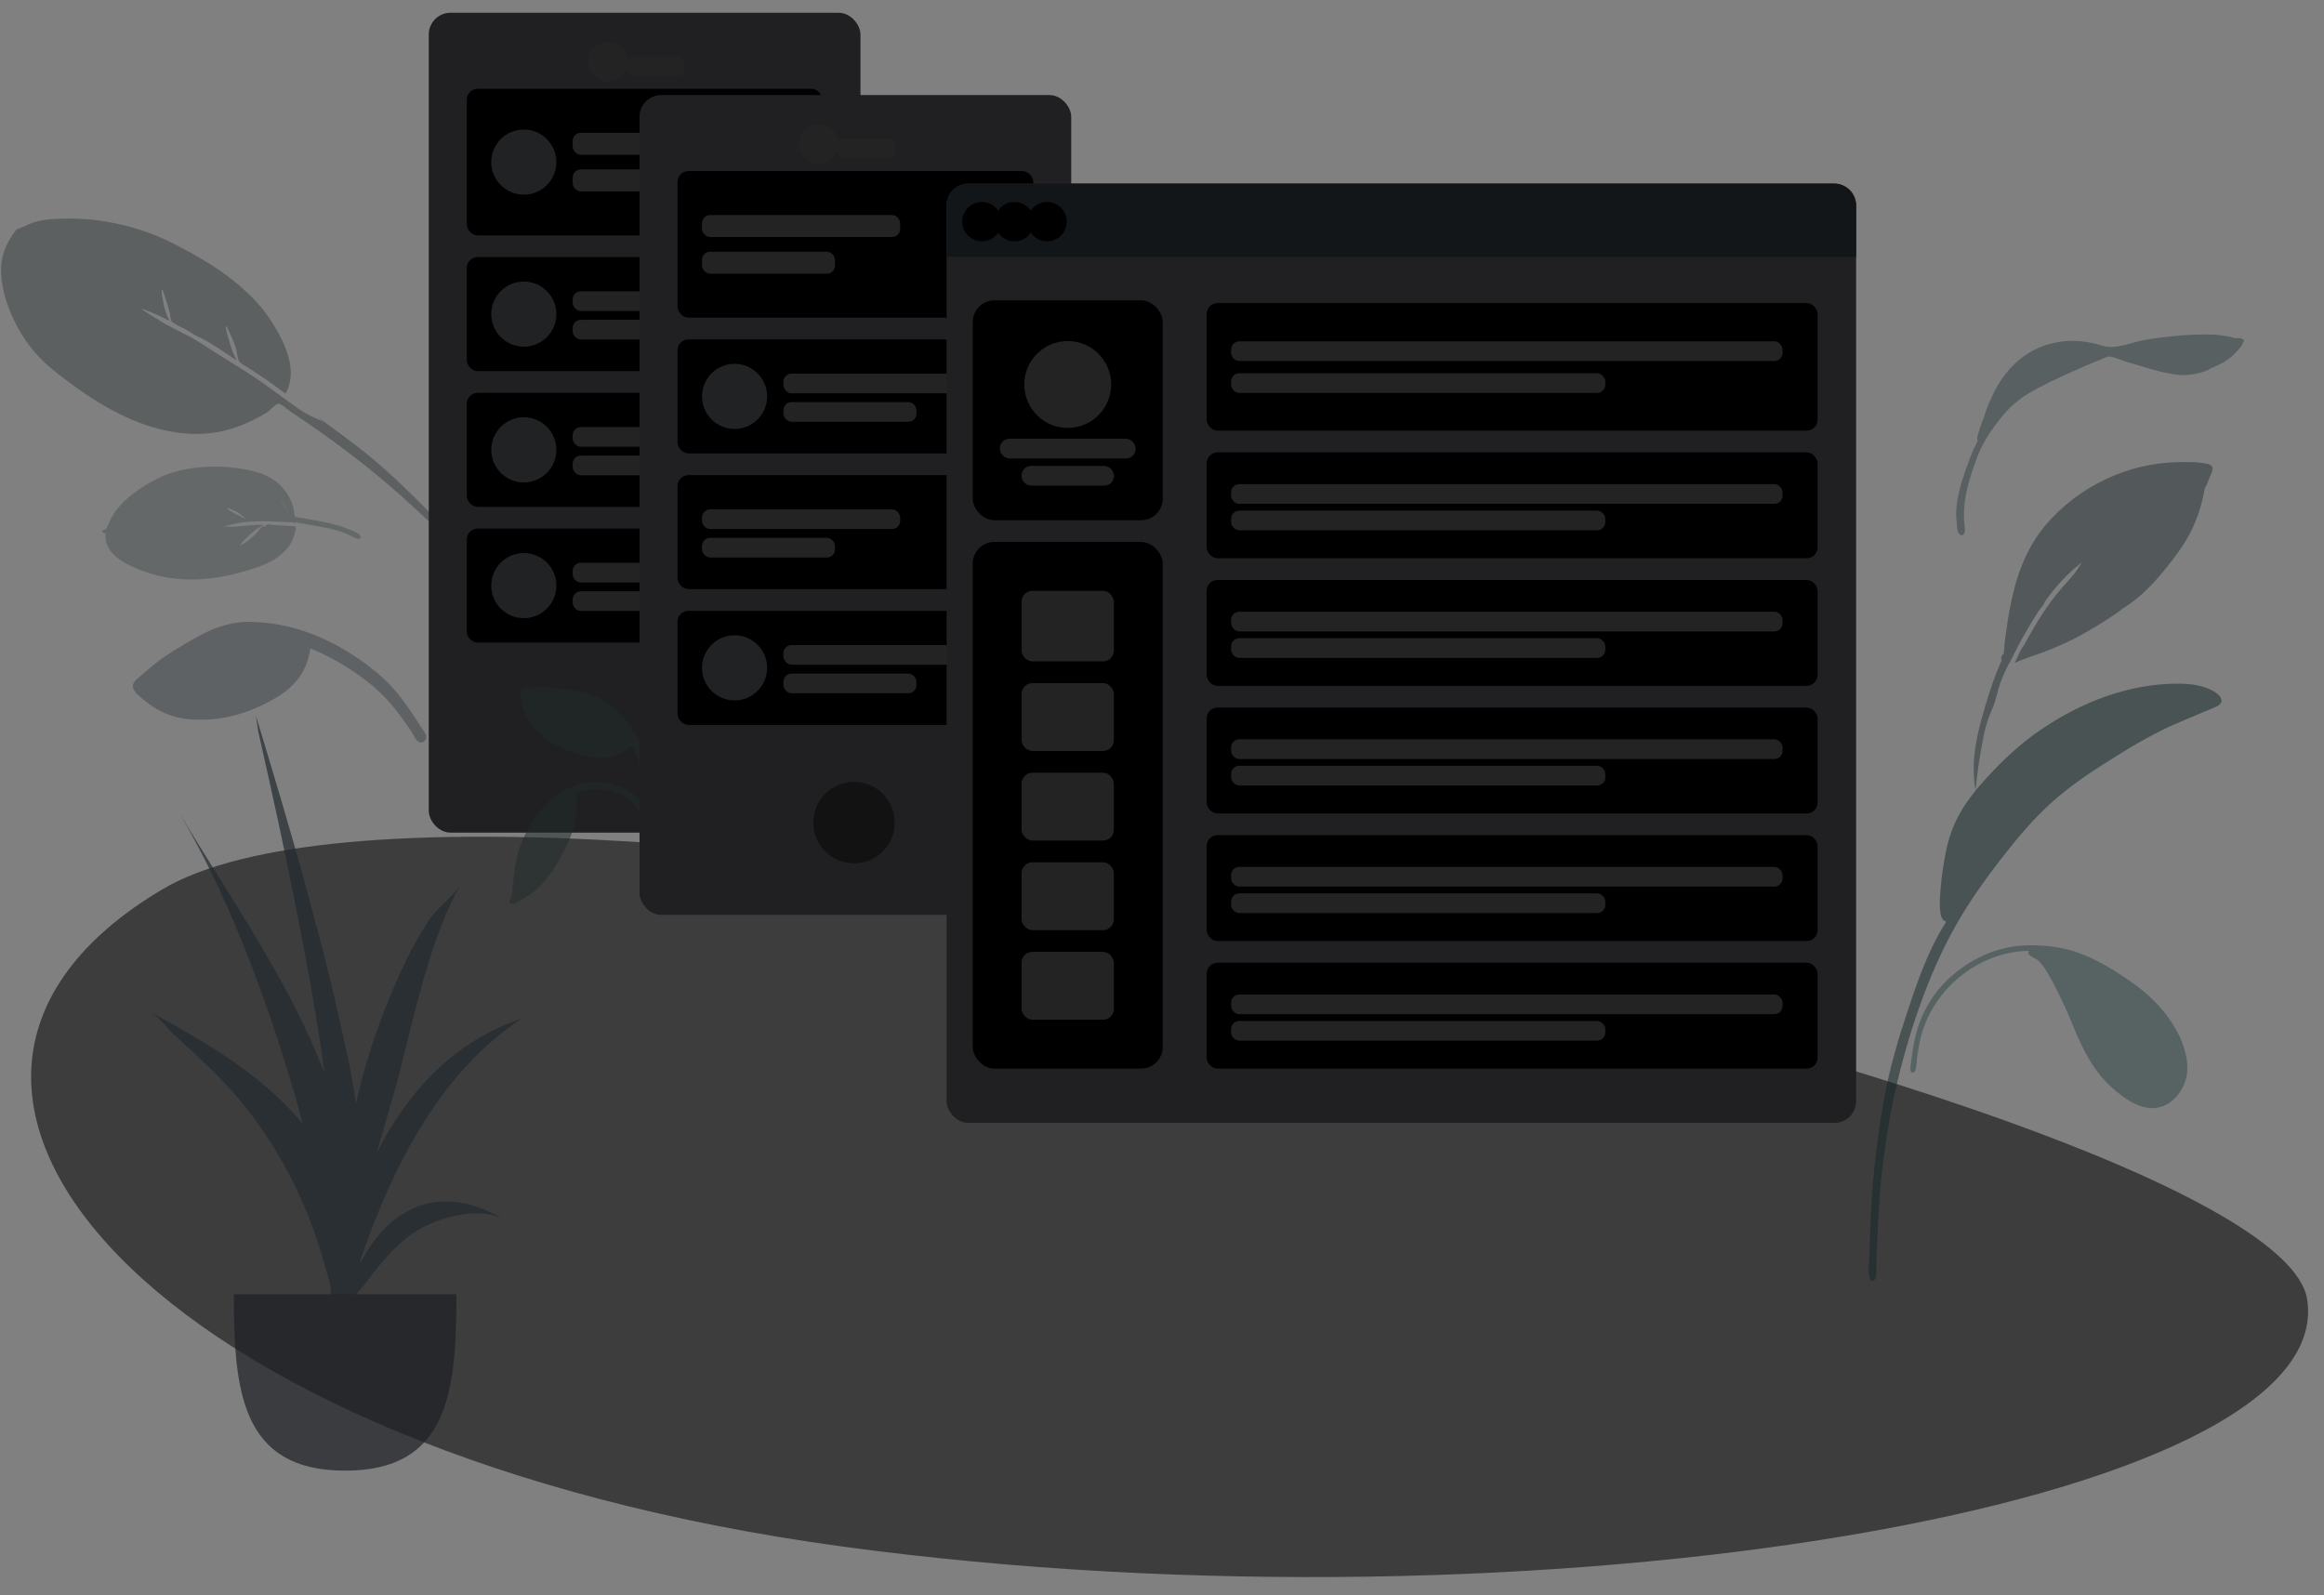 <svg height="81" viewBox="0 0 118 81" width="118" xmlns="http://www.w3.org/2000/svg"><rect x="0" y="0" width="118" height="81" fill="#808080" stroke="none"/><g fill="none" fill-rule="evenodd" transform="translate(-2)"><path d="m115.415 17.166c-.074-.053-.248-.072-.329-.088-.337-.067-.685-.095-1.029-.095-1.061.002-2.138.106-3.181.286-.662.114-1.463.499-2.121.29-1.148-.364-2.307-.346-3.396.174-.995.475-1.751 1.379-2.192 2.354-.067.147-.336.689-.413 1.055-.033.075-.064.15-.092.226-.08.217-.152.437-.219.658-.029.094-.1.303-.015.343-.136.252-.257.511-.358.779-.293.779-.613 1.634-.716 2.46-.038.306-.04.613-.004.92.018.151.01.456.113.571.218.244.33-.098.305-.261-.188-1.242.175-2.407.604-3.575.278-.755.734-1.445 1.244-2.07.413-.506.857-.905 1.424-1.24.693-.41 1.434-.742 2.168-1.075.483-.219.966-.432 1.463-.621.11-.042.284-.15.406-.15.259-.001.626.19.875.261.822.234 1.655.533 2.505.652.545.077 1.056-.01 1.565-.191.052-.018.139-.066.246-.134.378-.146.736-.329 1.048-.593.18-.152.343-.349.491-.529.044-.054.064-.116.065-.174.034-.018.056-.038.061-.062.037-.177-.301-.181-.518-.17" fill="#1e3032" opacity=".4"/><path d="m12.742 30.221c-.268 0-.535.005-.802.019-.204.011-.515-.031-.688.095-.179.131-.167.4-.139.59.148 1.004.509 1.894 1.265 2.605 1.163 1.095 2.497 1.652 4.075 1.899 1.109.174 2.132-.068 2.948-.852.596 1.101 1.049 2.32 1.276 3.55.112.607.146 1.207.126 1.825-.013.396-.035.791-.077 1.185-.018.171-.106.43-.039.592.079.19.346.208.465.046.1-.135.081-.4.102-.559.034-.265.065-.53.088-.797.036-.431.063-.863.062-1.296-.005-.972-.222-1.948-.519-2.871-.57-1.77-1.495-3.344-2.933-4.578-.884-.759-1.896-1.066-3.044-1.231-.715-.103-1.441-.223-2.166-.223" fill="#2e363c" opacity=".4" transform="matrix(.777 -.629 .629 .777 -19.067 18.261)"/><path d="m18.271 32.394c-.217-1.729-.447-3.448-.868-5.143-.248-.999-.566-1.977-.854-2.965.026.124.049.249.069.374-.1-.295-.31-.576-.431-.87-.135-.327-.243-.667-.346-1.005-.201-.66-.39-1.321-.616-1.973-.252-.727-.542-1.441-.812-2.161-.229-.611-.444-1.253-.742-1.836-.163-.318-.308-.659-.468-.984-.053-.108-.512-1.32-.509-1.32.076 0 .36.539.407.618.138.231.255.472.373.712.051-.286.132-.566.259-.829.039-.081.315-.68.405-.68.045 0-.37 1.131-.422 1.23-.043.081-.122.183-.15.269-.045.139-.022.104.015.229.068.229.218.453.312.673.052.117.18.524.304.707.32.626.548 1.389.792 2.064.052-.332.143-.651.269-.963.03-.074.267-.762.335-.762.077 0-.217 1.101-.257 1.196-.074.177-.191.348-.253.528-.068.197.051.375.127.577.279.743.523 1.493.746 2.253 1.297-.568 1.554-2.239 1.639-3.472.061-.888-.077-1.793-.292-2.655-.288-1.15-.772-2.26-1.285-3.329-.598-1.246-1.421-2.358-2.414-3.333-.519-.51-1.11-.952-1.71-1.366-.293-.202-.594-.37-.937-.483-.154-.051-.313-.087-.473-.115-.122-.021-.37-.134-.471-.105-.824.228-1.443.607-1.923 1.312-.454.667-.737 1.464-.893 2.247-.175.871-.217 1.749-.067 2.626.114.669.312 1.325.509 1.974.702 2.309 1.933 4.785 4.142 6.052.715.41 1.508.65 2.323.777.192.03.384.058.578.069.131.007.561-.08.656-.023.13.077.204.516.261.676.43 1.21.815 2.433 1.164 3.668.371 1.313.666 2.64.912 3.981.104.57.206 1.14.293 1.713.02.133-.001.553.13.671.082.075.199.044.248-.047.085-.159-.054-.597-.076-.774" fill="#283031" opacity=".4" transform="matrix(.799 -.602 .602 .799 -9.695 11.748)"/><path d="m114.067 23.554c-.47-.103-.989-.095-1.468-.086-2.569.035-5.091 1.251-6.733 3.194-1.398 1.654-1.782 3.711-2.058 5.79-.027.206-.039.412-.055.618-.003.044-.008.084-.014.121-.109.097-.166.21-.101.335-.239.523-.442 1.06-.615 1.614-.511 1.629-1.031 3.29-.711 5.003.075-.943.232-1.907.42-2.835.011-.053.023-.106.035-.159.001-.006.002-.011.004-.017.067-.284.153-.56.259-.831.001-.003.002-.006.003-.009.014-.036.029-.071.043-.107.03-.073.061-.147.094-.22.011-.025.022-.05.032-.075.153-.376.218-.799.355-1.188.033-.088.067-.176.103-.264.002-.005.004-.01.006-.015.097-.236.205-.469.318-.699.062-.046.095-.162.148-.266.011-.021.097-.158.123-.237.067-.129.134-.259.201-.388-.002.001-.004.002-.006.002.067-.124.135-.248.202-.371.015-.027.03-.054.045-.081.024-.043.048-.086.072-.129.225-.403.464-.797.711-1.187.088-.139.3-.338.34-.495.001-.006.002-.011.003-.017.538-.755 1.157-1.452 1.899-2.003-.09.097-.28.426-.331.491-.154.2-.322.385-.49.573-.301.337-.595.684-.856 1.052-.478.672-.89 1.379-1.279 2.1-.004.004-.008.008-.011.013-.196.241-.319.606-.46.882.558-.258 1.175-.427 1.747-.656.571-.229 1.126-.483 1.662-.782.713-.397 1.452-.846 2.125-1.354.772-.479 1.42-1.137 1.992-1.829.677-.818 1.298-1.643 1.682-2.636.189-.488.337-.997.425-1.512.004-.022.009-.047.014-.072.09-.178.17-.36.238-.546.107-.295.36-.619-.114-.723" fill="#111e21" opacity=".4"/><path d="m12.243 27.638c-.057-.209-.092-.426-.076-.645.004-.055.05-.458.095-.458.105 0-.04 1.038-.02 1.103m-1.823.906c.006.003.122.224.159.289.08.137.166.27.254.401-.165-.215-.313-.422-.414-.689m6.186-6.594c.098-.083.044-.289-.072-.175-.094.092-.097.083-.215.077-.096-.005-.198-.035-.294-.046-.204-.025-.408-.036-.613-.021-.441.031-.87.136-1.278.299-.712.285-1.432.654-1.998 1.169-.901.818-1.625 1.937-2.052 3.054-.264.691-.407 1.385-.166 2.104.12.359.31.701.586.971.072.071.167.125.235.199.104.114.08.077.013.24-.074.177-.147.355-.219.533-.19.466-.377.937-.515 1.42-.045.159-.08.32-.106.484-.019.123-.131.593-.034.719.161.21.23-.112.235-.223.005-.097.013-.193.025-.29.03-.242.085-.479.157-.713.077-.252.172-.5.266-.746.088-.23.18-.458.273-.686.052-.126.105-.253.157-.379.018-.043.027-.133.075-.096.104-.27.273-.526.414-.779.172-.31.347-.619.545-.914.142-.213.293-.421.457-.619.096-.116.199-.224.308-.328.06-.057.264-.303.347-.303-.035 0-.196.312-.221.348-.1.147-.208.288-.319.427-.205.259-.396.528-.568.809.05.03.257-.107.318-.133.138-.059.28-.109.426-.148.257-.069.57-.147.823-.147-.075 0-.248.122-.326.155-.125.053-.252.101-.382.142-.12.037-.241.066-.364.092-.123.026-.344.027-.456.092-.007.004 0.0.067-.026.084-.027.017-.103.011-.109.016-.091.069-.155.267-.21.365-.143.253-.282.509-.422.764-.043.079-.101.133-.063.197.041.068.234.11.309.135.28.092.563.123.855.074.546-.091 1.021-.327 1.448-.662 1.638-1.282 2.981-2.896 3.391-4.945.17-.848.353-2.171-.636-2.617" fill="#243032" opacity=".3" transform="matrix(-.53 .848 .848 .53 -2.445 1.355)"/><path d="m115.562 23.483c1.685 10.496-39.185 17.342-74.363 12.564-35.178-4.778-51.316-23.435-34.53-33.376 16.786-9.941 107.207 10.317 108.893 20.812z" fill="#111" opacity=".6" transform="translate(3.58 42.488)"/><rect fill="#202022" height="41.632" rx="1.103" width="21.919" x="23.771" y=".649"/><g fill="#232323"><circle cx="32.869" cy="3.131" r="1"/><rect height="1" rx=".276" width="2.895" x="33.834" y="2.855"/></g><rect fill="#000" height="7.444" rx=".551" width="18.059" x="25.701" y="4.509"/><g fill="#232323"><rect height="1.117" rx=".414" width="10.063" x="31.077" y="6.743"/><rect height="1.117" rx=".414" width="6.755" x="31.077" y="8.604"/></g><circle cx="28.596" cy="8.231" fill="#202223" r="1.654"/><rect fill="#000" height="5.79" rx=".551" width="18.059" x="25.701" y="13.056"/><g fill="#232323"><rect height="1" rx=".414" width="10.063" x="31.077" y="14.793"/><rect height="1" rx=".414" width="6.755" x="31.077" y="16.241"/></g><circle cx="28.596" cy="15.951" fill="#202223" r="1.654"/><rect fill="#000" height="5.79" rx=".551" width="18.059" x="25.701" y="19.949"/><g fill="#232323"><rect height="1" rx=".414" width="10.063" x="31.077" y="21.686"/><rect height="1" rx=".414" width="6.755" x="31.077" y="23.134"/></g><circle cx="28.596" cy="22.844" fill="#202223" r="1.654"/><rect fill="#000" height="5.79" rx=".551" width="18.059" x="25.701" y="26.842"/><g fill="#232323"><rect height="1" rx=".414" width="10.063" x="31.077" y="28.579"/><rect height="1" rx=".414" width="6.755" x="31.077" y="30.026"/></g><circle cx="28.596" cy="29.737" fill="#202223" r="1.654"/><g fill="#20292a" opacity=".5" transform="translate(27.855 34.879)"><path d="m1.674 0c-.183 0-.365.004-.547.013-.139.007-.352-.022-.469.065-.122.09-.114.274-.095.404.101.688.347 1.298.863 1.786.794.751 1.703 1.132 2.78 1.302.756.119 1.454-.046 2.011-.584.407.755.715 1.59.87 2.433.076.416.1.827.086 1.251-.009.271-.024.542-.053.812-.013.117-.072.295-.026.406.054.13.236.143.317.032.068-.092.055-.274.069-.383.023-.182.045-.364.06-.546.025-.295.043-.592.042-.888-.003-.666-.151-1.335-.354-1.968-.389-1.213-1.02-2.292-2.001-3.138-.603-.52-1.294-.731-2.077-.844-.488-.07-.983-.153-1.477-.153"/><path d="m4.49 4.825c-1.971 0-3.299 1.589-3.926 3.24-.237.622-.292 1.306-.383 1.959-.029.21-.018.529-.104.716-.031.068-.102.092-.068.184.02.056.061.09.121.101.124.023.299-.112.406-.166.882-.442 1.461-1.126 1.934-1.962.293-.519.59-1.057.764-1.626.106-.348.168-.714.205-1.075.014-.142.028-.288.027-.43-.001-.142-.067-.217-.114-.34.658-.249 1.4-.317 2.066-.059.616.239 1.128.7 1.415 1.279.074.151.132.309.174.471.027.106.029.244.079.34.123.233.382.077.357-.139-.069-.604-.415-1.21-.856-1.63-.557-.53-1.312-.863-2.096-.863"/></g><rect fill="#202022" height="41.632" rx="1.103" width="21.919" x="34.472" y="4.827"/><circle cx="45.362" cy="41.772" fill="#121212" r="2.068"/><g fill="#232323"><circle cx="43.57" cy="7.308" r="1"/><rect height="1" rx=".276" width="2.895" x="44.535" y="7.033"/></g><rect fill="#000" height="7.444" rx=".551" width="18.059" x="36.402" y="8.687"/><g fill="#232323"><rect height="1.117" rx=".414" width="10.063" x="37.643" y="10.92"/><rect height="1.117" rx=".414" width="6.755" x="37.643" y="12.781"/></g><circle cx="52.531" cy="12.409" fill="#dde3e9" r="1"/><circle cx="52.531" cy="12.409" fill="#f2f2f2" r="1"/><rect fill="#000" height="5.79" rx=".551" width="18.059" x="36.402" y="17.234"/><g fill="#232323"><rect height="1" rx=".414" width="10.063" x="41.778" y="18.971"/><rect height="1" rx=".414" width="6.755" x="41.778" y="20.418"/></g><circle cx="39.297" cy="20.129" fill="#202223" r="1.654"/><rect fill="#000" height="5.79" rx=".551" width="18.059" x="36.402" y="24.127"/><g fill="#232323"><rect height="1" rx=".414" width="10.063" x="37.643" y="25.864"/><rect height="1" rx=".414" width="6.755" x="37.643" y="27.311"/></g><circle cx="52.531" cy="27.021" fill="#dde3e9" r="1"/><circle cx="52.531" cy="27.021" fill="#f2f2f2" r="1"/><rect fill="#000" height="5.79" rx=".551" width="18.059" x="36.402" y="31.019"/><g fill="#232323"><rect height="1" rx=".414" width="10.063" x="41.778" y="32.756"/><rect height="1" rx=".414" width="6.755" x="41.778" y="34.204"/></g><circle cx="39.297" cy="33.914" fill="#202223" r="1.654"/><g transform="translate(50.063 9.324)"><rect fill="#202022" height="47.698" rx="1.103" width="46.181"/><rect fill="#000" height="11.166" rx="1.103" width="9.65" x="1.326" y="5.928"/><g fill="#232323"><circle cx="6.151" cy="10.201" r="2.206"/><rect height="1" rx=".482" width="6.893" x="2.704" y="12.958"/><rect height="1" rx=".482" width="4.687" x="3.807" y="14.337"/></g><path d="m1.103 0h43.976c.609 0 1.103.494 1.103 1.103v2.619h-46.181v-2.619c0-.609.494-1.103 1.103-1.103z" fill="#131618"/><g fill="#000"><circle cx="1.792" cy="1.93" r="1"/><circle cx="3.446" cy="1.93" r="1"/><circle cx="5.101" cy="1.93" r="1"/></g><rect fill="#000" height="26.744" rx="1.103" width="9.65" x="1.326" y="18.197"/><g fill="#232323"><rect height="3.584" rx=".551" width="4.687" x="3.807" y="20.678"/><rect height="3.446" rx=".551" width="4.687" x="3.807" y="25.365"/><rect height="3.446" rx=".551" width="4.687" x="3.807" y="29.915"/><rect height="3.446" rx=".551" width="4.687" x="3.807" y="39.013"/><rect height="3.446" rx=".551" width="4.687" x="3.807" y="34.464"/></g><rect fill="#000" height="6.479" rx=".551" width="31.017" x="13.206" y="6.066"/><g fill="#232323"><rect height="1" rx=".414" width="28" x="14.446" y="8.009"/><rect height="1" rx=".414" width="19" x="14.446" y="9.629"/></g><rect fill="#000" height="5.376" rx=".551" width="31.017" x="13.206" y="13.648"/><g fill="#232323"><rect height="1" rx=".414" width="28" x="14.446" y="15.261"/><rect height="1" rx=".414" width="19" x="14.446" y="16.605"/></g><rect fill="#000" height="5.376" rx=".551" width="31.017" x="13.206" y="20.127"/><g fill="#232323"><rect height="1" rx=".414" width="28" x="14.446" y="21.74"/><rect height="1" rx=".414" width="19" x="14.446" y="23.084"/></g><rect fill="#000" height="5.376" rx=".551" width="31.017" x="13.206" y="39.564"/><g fill="#232323"><rect height="1" rx=".414" width="28" x="14.446" y="41.177"/><rect height="1" rx=".414" width="19" x="14.446" y="42.521"/></g><rect fill="#000" height="5.376" rx=".551" width="31.017" x="13.206" y="33.085"/><g fill="#232323"><rect height="1" rx=".414" width="28" x="14.446" y="34.698"/><rect height="1" rx=".414" width="19" x="14.446" y="36.042"/></g><rect fill="#000" height="5.376" rx=".551" width="31.017" x="13.206" y="26.606"/><g fill="#232323"><rect height="1" rx=".414" width="28" x="14.446" y="28.219"/><rect height="1" rx=".414" width="19" x="14.446" y="29.563"/></g></g><path d="m114.52 35.181c-.544-.369-1.267-.465-1.918-.465-2.541 0-4.93.943-6.994 2.348-1.131.77-2.142 1.75-3.035 2.771-.515.589-.975 1.227-1.301 1.936-.22.478-.37.977-.472 1.491-.125.627-.223 1.266-.268 1.903-.018.251-.163 1.582.254 1.605-.002.033-.003.064-0.0.092-.906 1.416-1.465 3.076-1.984 4.65-.452 1.369-.854 2.75-1.115 4.167-.344 1.865-.57 3.758-.677 5.65-.023.407-.039.813-.053 1.221-.012.347-.023.695-.035 1.042-.013.389-.081.837-.019 1.224.054.337.345.286.358-.049.016-.405.013-.811.031-1.216.024-.538.048-1.076.074-1.613.183-3.735.87-7.415 2.139-10.942.513-1.428 1.101-2.779 1.857-4.1.665-1.161 1.464-2.285 2.281-3.332.794-1.017 1.62-2.011 2.593-2.873.79-.699 1.658-1.309 2.551-1.876 1.134-.72 2.266-1.423 3.495-1.976.639-.287 1.289-.545 1.933-.82.116-.05.24-.098.351-.155.372-.192.249-.48-.047-.681" fill="#152729" opacity=".5"/><path d="m107.021 48c-1.031 0-1.948.134-2.898.544-.82.354-1.567.822-2.292 1.331-1.02.717-1.824 1.551-2.387 2.656-.336.66-.583 1.594-.357 2.315.266.848.996 1.556 1.957 1.406.595-.092 1.14-.486 1.591-.856.541-.443.973-.976 1.331-1.568.583-.965.925-2.057 1.421-3.065.235-.479.462-.961.743-1.416.139-.225.288-.448.499-.616.113-.09.59-.245.407-.446 2.673.035 5.041 2.088 5.554 4.629.048.237.085.476.125.714.025.15.015.705.149.802.297.212.172-.432.159-.525-.033-.24-.068-.479-.105-.718-.2-1.301-.779-2.51-1.745-3.437-1.104-1.061-2.594-1.748-4.154-1.748" fill="#1b3639" opacity=".4" transform="matrix(-1 0 0 1 212.061 0)"/><g opacity=".7" transform="translate(9.735 36.357)"><path d="m1.37 4.926c2.573 4.317 5.57 8.497 7.37 13.217-.073-.556-.149-1.112-.236-1.667-.457-2.942-1.024-5.862-1.621-8.779-.304-1.485-.625-2.965-.954-4.445-.177-.795-.352-1.59-.533-2.384-.044-.192-.081-.528-.136-.869 1.749 5.74 3.436 11.484 4.67 17.362.162.771.3 1.541.413 2.31.039-.175.077-.351.118-.526.499-2.096 1.248-4.176 2.14-6.136.426-.937.916-1.854 1.492-2.709.359-.533 1.207-1.166 1.535-1.711-1.793 3.289-2.441 7.405-3.477 10.981-.253.873-.507 1.744-.756 2.617 1.562-3.132 3.985-5.705 7.353-6.82-4.078 2.694-6.524 7.413-8.172 12.238-.005.057-.012.114-.017.172.485-.92 1.096-1.753 1.924-2.336 1.772-1.248 3.738-.885 5.457.186-1.349-.858-3.787-.077-4.923.795-.813.624-1.507 1.461-2.11 2.278-.145.196-.342.424-.55.668-.292 1.896-.768 3.778-1.442 5.646.111-.536.031-1.393.062-1.793.003-.043.006-.087.009-.13-.102.409-.201.813-.297 1.211.189-.759.292-1.551.373-2.352.021-.344.041-.688.062-1.032-.007-.653-.034-1.308-.079-1.965-.161-.638-.342-1.24-.491-1.74-.537-1.806-1.325-3.536-2.295-5.15-.885-1.473-1.944-2.807-3.166-4.014-.659-.65-1.349-1.27-2.029-1.898-.246-.227-.685-.785-1.065-1.076 2.768 1.526 5.617 3.177 7.637 5.636-.237-.909-.494-1.805-.766-2.684-1.38-4.456-3.122-9.075-5.501-13.102z" fill="#222a30"/><path d="m4.136 29.363c0 4.949.392 8.961 5.652 8.961 5.26 0 5.652-4.012 5.652-8.961" fill="#1c2023"/></g></g></svg>